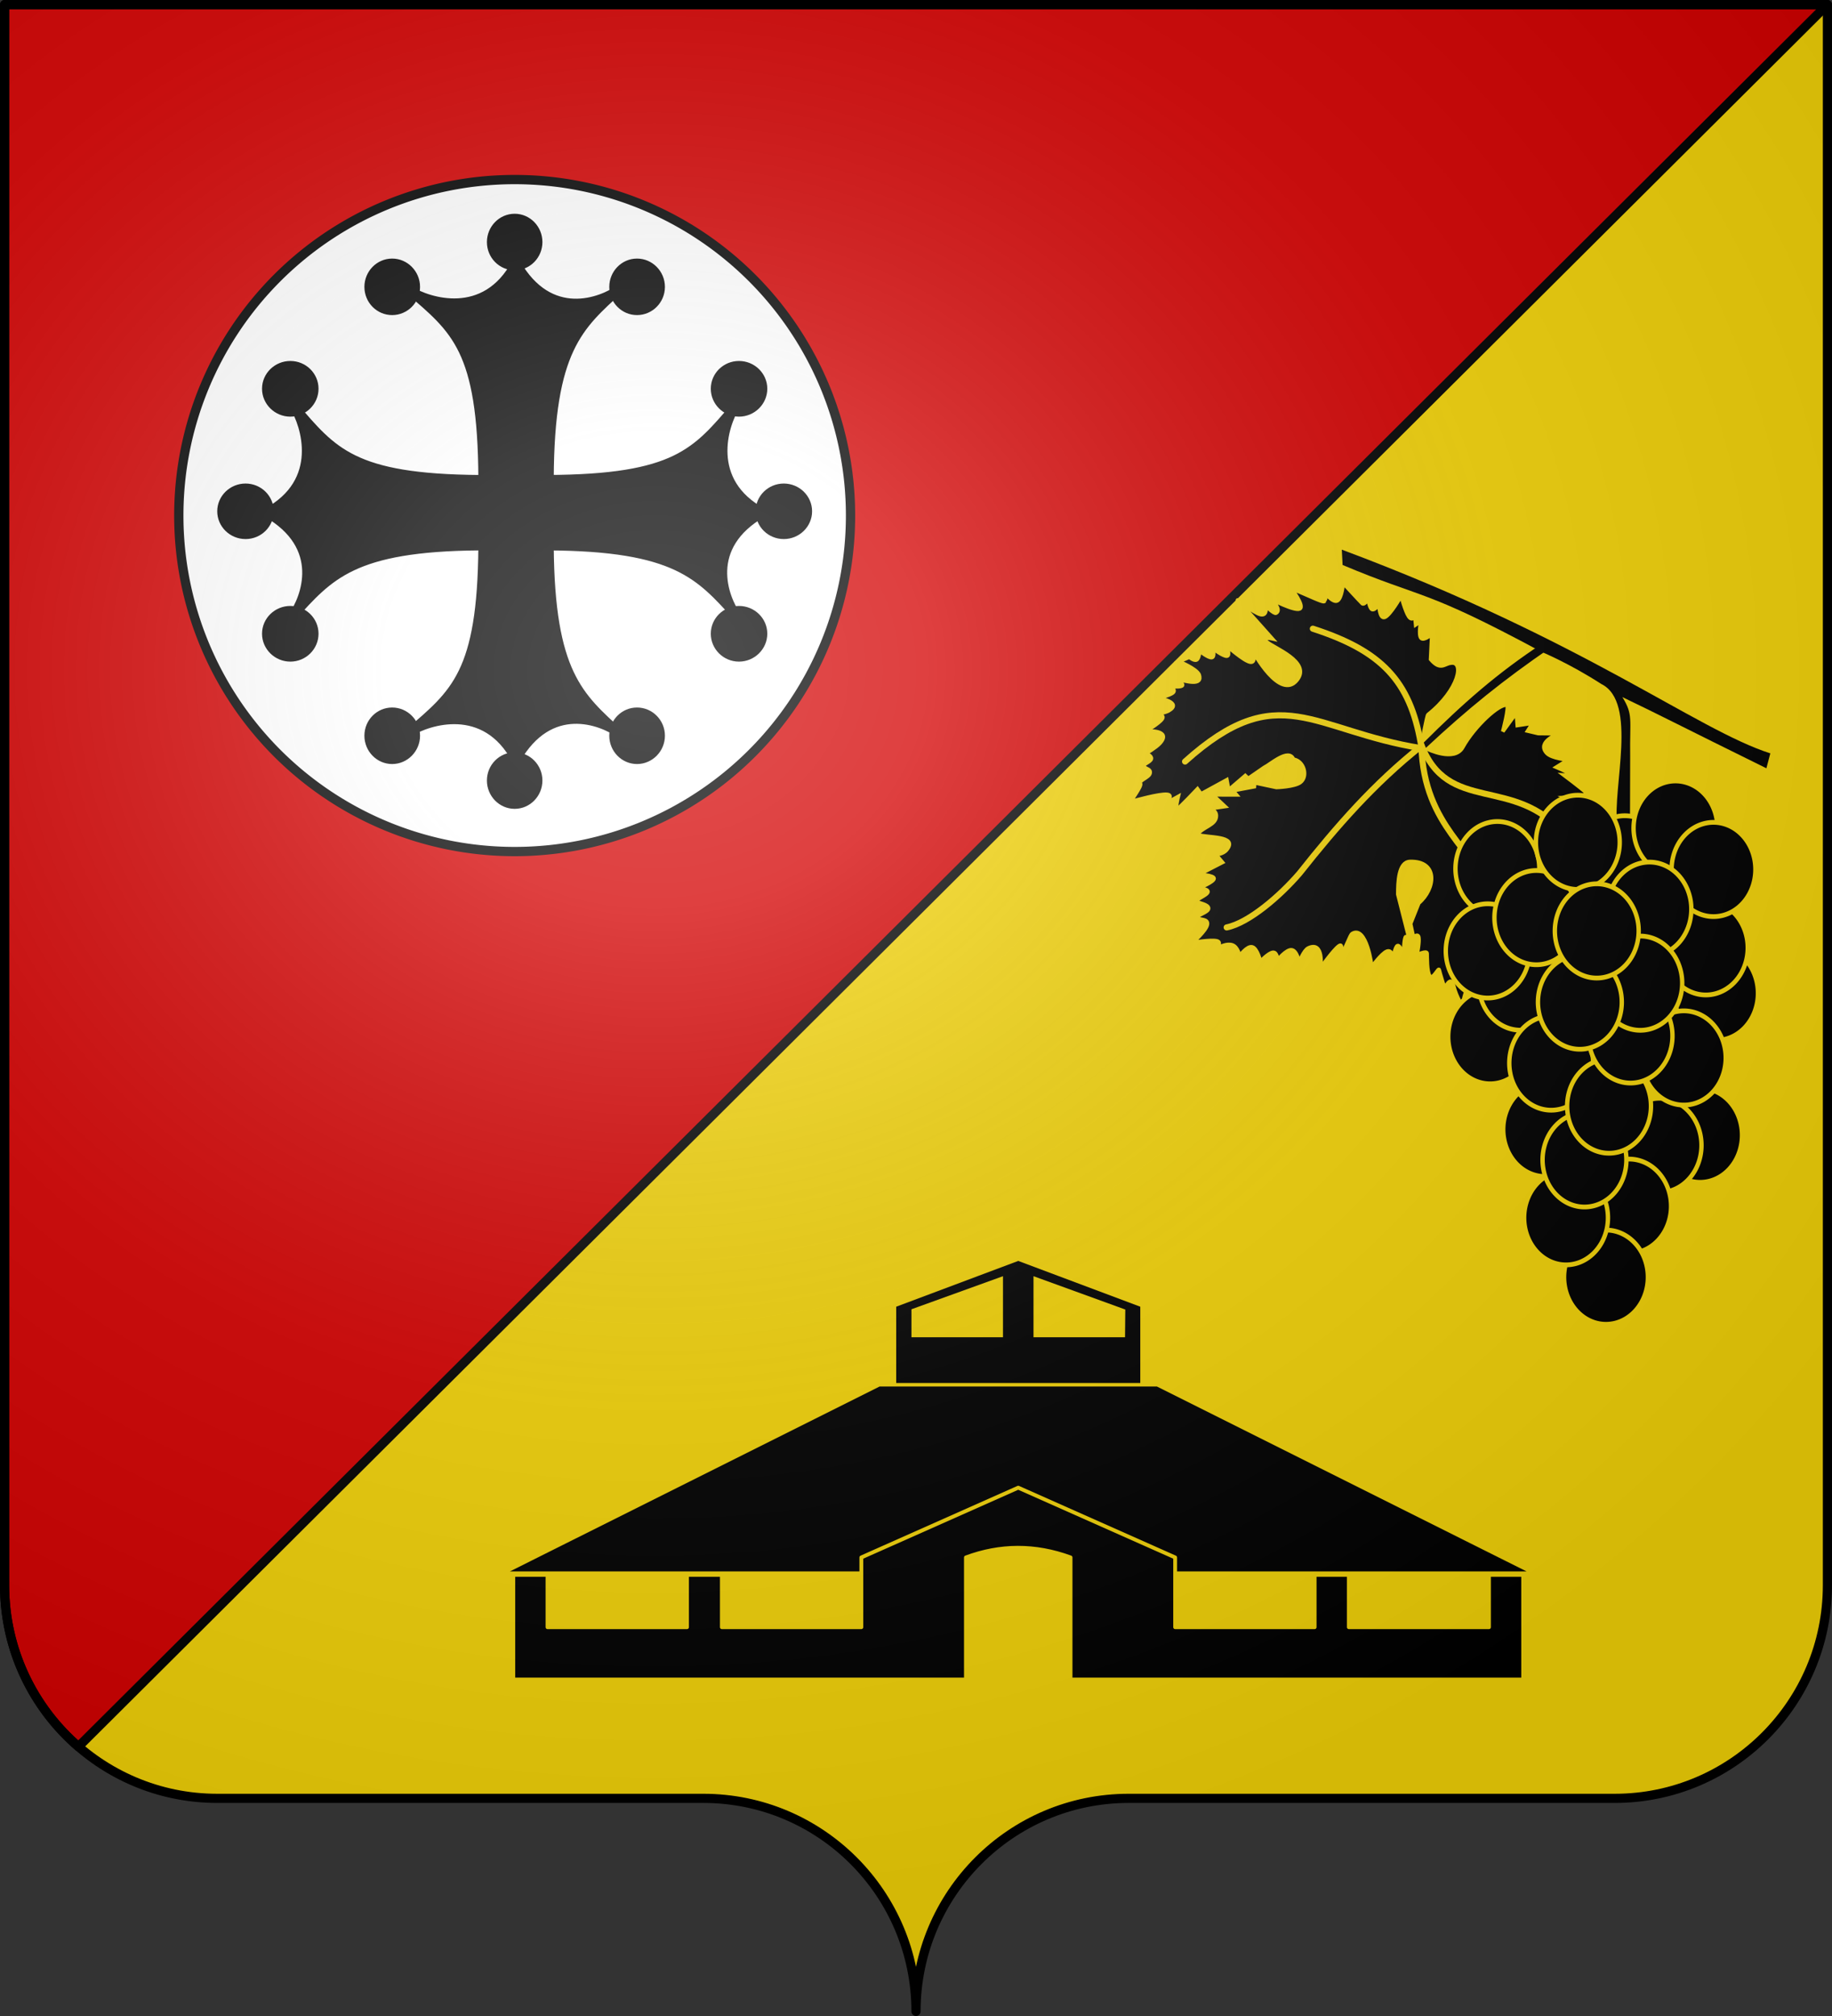 <svg xmlns="http://www.w3.org/2000/svg" xmlns:xlink="http://www.w3.org/1999/xlink" width="600" height="660" version="1.0"><rect width="100%" height="100%" fill="#333333" stroke="none"/><defs><radialGradient xlink:href="#a" id="e" cx="285.186" cy="200.448" r="300" fx="285.186" fy="200.448" gradientTransform="matrix(1.551 0 0 1.35 -227.894 -51.264)" gradientUnits="userSpaceOnUse"/><linearGradient id="a"><stop offset="0" style="stop-color:#fff;stop-opacity:.314"/><stop offset=".19" style="stop-color:#fff;stop-opacity:.251"/><stop offset=".6" style="stop-color:#6b6b6b;stop-opacity:.125"/><stop offset="1" style="stop-color:#000;stop-opacity:.125"/></linearGradient></defs><path d="M300 658.5c0-38.505 31.203-69.754 69.65-69.754h159.2c38.447 0 69.65-31.25 69.65-69.754V1.5H1.5v517.492c0 38.504 31.203 69.754 69.65 69.754h159.2c38.447 0 69.65 31.25 69.65 69.753" style="fill:#f2d207;fill-opacity:1;fill-rule:nonzero;stroke:none;stroke-width:5;stroke-linecap:round;stroke-linejoin:round;stroke-miterlimit:4;stroke-dashoffset:0;stroke-opacity:1"/><path d="M598.5 1.5H1.5v517.492c0 21.108 9.377 40.036 24.185 52.83z" style="fill:#d40000;fill-opacity:1;fill-rule:nonzero;stroke:#000;stroke-width:3;stroke-linecap:round;stroke-linejoin:round;stroke-miterlimit:4;stroke-dasharray:none;stroke-dashoffset:0;stroke-opacity:1"/><path d="M275 175a110 110 0 1 1-220 0 110 110 0 1 1 220 0" style="fill:#fff;fill-opacity:1;fill-rule:evenodd;stroke:#000;stroke-width:3.039;stroke-linecap:round;stroke-linejoin:round;stroke-miterlimit:4;stroke-dasharray:none;stroke-opacity:1" transform="translate(3.558 -6.217)"/><path d="m315 465-110 55h110v-5c27.3-6.711 53.814-5.091 80 0v5h110l-110-55z" style="fill:#000;fill-opacity:1;fill-rule:evenodd;stroke:#f2d207;stroke-width:2;stroke-linecap:butt;stroke-linejoin:round;stroke-miterlimit:4;stroke-opacity:1" transform="translate(-71.924 -78.256)scale(1.142)"/><path d="m355 495-45 20v20h-40v-15h-10v15h-40v-15h-9.812v30H340v-35c9.78-3.63 19.773-3.748 30 0v35h129.813v-30H490v15h-40.187v-15H440v15h-40v-20z" style="fill:#000;fill-opacity:1;fill-rule:evenodd;stroke:#f2d207;stroke-width:1.1;stroke-linecap:butt;stroke-linejoin:round;stroke-miterlimit:4;stroke-dasharray:none;stroke-opacity:1" transform="translate(-71.924 -78.256)scale(1.142)"/><path d="m355 430-35 13.125V465h70v-21.875zm-4.375 4.375v17.5h-26.25v-8.016zm8.75 0 26.323 9.557-.073 7.943h-26.25z" style="fill:#000;fill-opacity:1;fill-rule:evenodd;stroke:none;stroke-width:2;stroke-linecap:butt;stroke-linejoin:round;stroke-miterlimit:4;stroke-opacity:1" transform="translate(-71.924 -78.256)scale(1.142)"/><path d="M505.353 209.8c-15.488 10.12-26.766 20.183-39.598 32.959 0 0 1.586-8.521 1.917-8.785 10.343-8.224 11.998-17.844 7.362-16.875-1.966.209-3.277 2.521-6.48-1.24l.396-8.255s-2.646 2.346-3.55 1.29c-.905-1.055-.067-5.513-.067-5.513l-1.676 1.147-.266-2.703s-.912 1.663-2.037-.01c-1.125-1.672-2.463-6.679-2.463-6.679s-3.546 6.27-5.36 6.947c-1.813.678-1.894-4.236-1.894-4.236s-1.404 2.085-2.282 1.667-1.232-3.34-1.232-3.34-1.328 2.02-1.98 1.408c-.65-.614-6.222-6.676-6.222-6.676s-.422 5.054-1.96 5.787c-1.536.734-4.188-2.852-4.188-2.852s.761 2.351.103 2.55c-.657.198-2.734-1.757-2.734-1.757s6.283 4.279-.734 1.217-7.494-3.238-7.494-3.238 4.466 5.838 2.778 6.702-9.531-3.248-9.531-3.248 3.862 3.499 1.754 4.65c-.643.35-3.385-2.37-3.385-2.37s.681 3.299-1.608 2.847-8.528-5.575-7.551-4.655 11.316 12.56 11.316 12.56-3.78-.87-1.84.994c2.073 1.99 14.814 6.559 9.904 12.593-5.495 6.753-14.33-9.151-14.491-9.826 0 0 1.347 4.266-.783 3.897s-7.736-5.375-7.736-5.375 1.263 3.165.137 3.4-4.643-2.463-4.643-2.463.738 2.738-.35 2.94c-1.09.202-4.003-2.132-4.003-2.132s-.098 2.429-.98 2.893-2.549-1.036-2.549-1.036l.163.153-3.388 1.444s5.557 2.213 6.58 4.266c1.335 3.88-4.381 2.13-7.13 1.484 0 0 2.419 1.732 1.5 2.23-.92.496-3.912.133-3.912.133s2.08 1.072 1.023 2.053-5.25 1.871-5.25 1.871c.674-.214 8.5 1.402 3.768 4.092-.889.505-3.714 1.138-3.714 1.138s2.59.12 1.628 1.533c-.96 1.411-5.473 4.114-5.473 4.114.476-.308 8.813-.601 4.7 3.879-1.204 1.31-4.565 3.334-4.565 3.334s1.943.603 1.79 1.686c-.151 1.083-3.213 1.88-2.399 2.647s2.264.768 1.966 2.123-3.82 2.4-3.157 3.297c.663.896-3.67 6.083-2.74 5.87.932-.214 8.907-2.518 11.502-2.255s-1.12 3.306-1.12 3.306l4.752-2.614s-1.074 4.44-.306 4.073c.769-.366 6.628-6.57 6.628-6.57l1.162 1.64 8.43-4.602.604 3.293 5.45-4.68.977.92 5.183-3.571c2.132-1.029 8.078-6.465 9.626-2.697 3.473.535 4.848 5.632 2.24 7.578-1.941 1.449-7.844 1.63-7.844 1.63l-7.11-1.515-.106 1.264-6.996 1.318 1.151 1.356-7.834-.015 4.072 3.832-5.762.844s2.901-.108 2.908 2.193c.01 3.143-4.516 3.585-6.173 6.18 3.105 1.144 13.434.19 9.599 4.949-1.236 1.534-3.54 1.574-3.54 1.574l2.14 2.559-7.673 3.951s4.944.225 4.911 1.353-5.042 3.157-5.042 3.157 3.177.13 3.025 1.213-4.285 2.507-3.633 3.12c.651.613 3.796.917 3.85 2.263s-4.447 2.354-3.633 3.12 3.611.197 3.223 2.216-4.776 5.86-4.776 5.86 5.756-.986 7.81-.55c2.054.434-.363 2.656.406 2.289.768-.367 3.03-1.576 4.82-.914 1.788.662 2.336 3.562 2.336 3.562s2.41-3.387 4.111-2.943c1.702.443 2.697 4.719 2.697 4.719s2.706-2.836 4.111-2.944c1.406-.108 1.512 2.513 1.512 2.513s2.796-3.5 4.565-3.334 2.511 4 2.511 4 1.463-3.872 2.948-4.584c5.219-2.503 4.13 6.42 4.023 6.512 0 0 4.188-5.869 5.976-7.184s.08 2.937 1.174 1.923c1.095-1.013 2.489-5.54 3.205-5.977 4.705-2.867 6.56 10.783 6.395 10.925 0 0 3.189-4.424 4.962-5.14 1.772-.717 2.128 2.276 2.128 2.276s.512-3.811 1.4-4.134c.887-.322 2.348 3.846 2.151 2.843s-.067-4.56.4-5.62c.466-1.06 2.185 3.693 1.465 1.38l-3.912-15.402c.01-3.958.166-10.617 3.964-10.732 9.312-.283 8.442 8.868 2.879 13.61l-2.694 6.751.963 4.45s1.43-1.448 1.723-.014-.551 5.75-.551 5.75 3.225-1.597 3.27-.464c.047 1.133-.067 6.068.927 7.413.994 1.344 2.854-3.037 3.051-2.034s1.812 6.066 1.812 6.066 2.005-4.654 2.945-.77c.94 3.882 2.929 6.572 2.929 6.572s.39-3.926 1.505-5.397c1.115-1.47 2.957-.487 2.957-.487s-.38-3.559.922-4.31c1.301-.75 4.283 1.306 4.283 1.306s-.71-4.007.585-4.9c1.296-.892 4.514 3.16 4.597 1.33.082-1.83-1.64-5.7.494-7.167s8.693 1.915 8.042 1.302c-.652-.613-.98-1.944-.58-2.727.399-.782 2.828.21 2.176-.403-.65-.613-2.885-1.626-2.442-2.3s4.214-.394 4.214-.394-3.228-3.31-1.266-4.19c1.962-.878 9.113.676 9.113.676s-2.62-3.76-2.569-5.416 3.423-.594 2.772-1.207l-2.28-2.146s3.41-.877 2.12-1.82c-3.437.093-19.324-7.632-15.209-11.346 3.47-3.13 17.67 8.058 16.677 8.912 0 0-2.595-2.17-.71-2.03s12.977 3.221 12.977 3.221-5.933-5.312-7.2-7.595 2.783-.924 2.131-1.537c-.651-.613-4.281-2.259-4.06-3.549.223-1.29 4.948-1.61 4.948-1.61l-5.596-2.816s6.193-1.801 5.053-2.874-6.933-1.961-8.285-3.438 4.017-1.398 2.877-2.47c-1.14-1.074-4.817-2.9-4.817-2.9s8.288-.375 6.822-1.754c-1.465-1.38-7.12-5.612-7.12-5.612s2.515.186 1.863-.427c-.651-.613-4.317-2.156-4.317-2.156l3.82-2.4s-5.355-.439-6.982-2.212c-3.427-3.735 3.973-6.344 3.973-6.344l-6.74-.075-3.479-.823 1.62-2.564-4.982.761-.324-4.12-4.446 6.105s2.201-8.318 1.306-8.593c-2.302-.706-10.56 6.786-14.42 13.758-2.719 4.91-11.57.555-11.57.555 13.818-12.846 25.007-21.918 40.819-32.77z" style="fill:#000;fill-opacity:1;fill-rule:evenodd;stroke:#f2d207;stroke-width:1.224;stroke-linecap:butt;stroke-linejoin:miter;stroke-miterlimit:4;stroke-dasharray:none;stroke-opacity:1;display:inline"/><path d="M401.748 303.618c7.331-1.486 17.594-10.399 23.87-17.715 12.238-15.433 24.323-29.315 39.925-41.7.675 27.043 19.109 34.717 19.367 45.662.247 10.459-1.928 20.81-5.65 27.52" style="fill:none;fill-opacity:1;fill-rule:evenodd;stroke:#f2d207;stroke-width:2;stroke-linecap:round;stroke-linejoin:round;stroke-miterlimit:4;stroke-dasharray:none;stroke-opacity:1"/><path d="M429.974 205.823c22.49 7.276 31.777 17.113 35.334 37.468 8.744 23.853 30.772 10.057 47.19 30.117h0" style="fill:none;fill-rule:evenodd;stroke:#f2d207;stroke-width:2;stroke-linecap:round;stroke-linejoin:miter;stroke-miterlimit:4;stroke-dasharray:none;stroke-opacity:1"/><path d="M465.47 244.943c-35.694-5.712-46.546-23.278-77.35 4.365" style="fill:none;fill-opacity:1;fill-rule:evenodd;stroke:#f2d207;stroke-width:2;stroke-linecap:round;stroke-linejoin:miter;stroke-miterlimit:4;stroke-dasharray:none;stroke-opacity:1"/><path d="M524.454 223.93c-10.69-6.88-19.695-10.569-19.695-10.569-38.768-20.884-38.03-17.033-65.044-28.396l-.265-5.02c79.723 29.762 115.962 58.868 140.353 66.695l-1.294 4.878c-27.324-13.464-35.33-17.652-47.166-23.3 3.616 5.853 2.376 7.228 2.555 19.344l-.061 22.482h-4.173c-1.623-12.103 6.833-40.151-5.21-46.114" style="fill:#000;fill-opacity:1;fill-rule:evenodd;stroke:none;stroke-width:1.228;stroke-linecap:butt;stroke-linejoin:miter;stroke-miterlimit:4;stroke-dasharray:none;stroke-opacity:1"/><use xlink:href="#b" width="600" height="660" transform="translate(36.045 -92.959)"/><use xlink:href="#b" width="600" height="660" transform="translate(32.698 -107.82)"/><use xlink:href="#b" width="600" height="660" transform="translate(6.166 -135.644)"/><use xlink:href="#b" width="600" height="660" transform="translate(-35.57 -133.747)"/><use xlink:href="#b" width="600" height="660" transform="translate(22.765 -147.026)"/><use xlink:href="#b" width="600" height="660" transform="translate(35.213 -133.476)"/><use xlink:href="#b" width="600" height="660" transform="translate(-37.942 -78.73)"/><use xlink:href="#b" width="600" height="660" transform="translate(-27.982 -96.279)"/><use xlink:href="#b" width="600" height="660" transform="translate(-38.735 -106.814)"/><use xlink:href="#b" width="600" height="660" transform="translate(14.228 -120.467)"/><use xlink:href="#b" width="600" height="660" transform="translate(-22.805 -117.713)"/><use xlink:href="#b" width="600" height="660" transform="translate(-9.223 -142.363)"/><use xlink:href="#b" width="600" height="660" transform="translate(30.828 -46.48)"/><use xlink:href="#b" width="600" height="660" transform="translate(17.548 -43.16)"/><use xlink:href="#b" width="600" height="660" transform="translate(25.488 -71.768)"/><use xlink:href="#b" width="600" height="660" transform="translate(-19.92 -48.376)"/><use xlink:href="#b" width="600" height="660" transform="translate(-17.942 -70.091)"/><use xlink:href="#b" width="600" height="660" transform="translate(7.588 -23.24)"/><path id="b" d="M783.942 599.635a19.092 19.799 0 1 1 .031.01" style="fill:#000;fill-opacity:1;fill-rule:evenodd;stroke:#f2d207;stroke-width:2;stroke-linecap:round;stroke-linejoin:round;stroke-miterlimit:4;stroke-dasharray:none;stroke-dashoffset:0;stroke-opacity:1" transform="matrix(.719 0 0 .779 -41.766 -34.267)"/><use xlink:href="#b" width="600" height="660" transform="translate(-13.08 -19.451)"/><use xlink:href="#b" width="600" height="660" transform="translate(-7.043 -38.4)"/><use xlink:href="#b" width="600" height="660" transform="translate(1.006 -56.006)"/><use xlink:href="#b" width="600" height="660" transform="translate(8.049 -78.979)"/><use xlink:href="#b" width="600" height="660" transform="translate(11.235 -96.25)"/><use xlink:href="#b" width="600" height="660" transform="translate(-8.552 -90.046)"/><use xlink:href="#b" width="600" height="660" transform="translate(-3.018 -113.354)"/><g id="d"><path d="M169.012 86.089c-10.13 18.93-28.87 12.761-34.856 8.968 14.915 12.84 23.771 19.282 23.94 61.658v22.226c-.298 41.52-9.138 48.038-23.94 60.78 5.985-3.792 24.725-9.961 34.856 8.97 11.062-19.405 27.962-12.797 33.947-8.53-13.211-12.054-22.71-19.653-23.03-61.22v-22.226c.181-42.405 9.719-50 23.03-62.145-5.985 4.266-22.885 10.923-33.947-8.481z" style="color:#000;fill:#000;fill-opacity:1;fill-rule:evenodd;stroke:#000;stroke-width:2.857;stroke-linecap:round;stroke-linejoin:miter;marker:none;marker-start:none;marker-mid:none;marker-end:none;stroke-miterlimit:4;stroke-dasharray:none;stroke-dashoffset:0;stroke-opacity:1;visibility:visible;display:block"/><path id="c" d="M168.558 71.408c-4.235 0-7.661 3.537-7.661 7.847s3.426 7.799 7.66 7.799c4.235 0 7.661-3.488 7.661-7.799 0-4.31-3.426-7.847-7.66-7.847zm-40.123 14.671c-4.234 0-7.66 3.537-7.66 7.847s3.426 7.799 7.66 7.799 7.708-3.488 7.708-7.799c0-4.31-3.474-7.847-7.708-7.847zm80.198 0c-4.235 0-7.661 3.537-7.661 7.847s3.426 7.799 7.66 7.799c4.235 0 7.71-3.488 7.71-7.799 0-4.31-3.475-7.847-7.71-7.847z" style="color:#000;fill:#000;fill-opacity:1;fill-rule:evenodd;stroke:#000;stroke-width:2.857;stroke-linecap:round;stroke-linejoin:bevel;marker:none;marker-start:none;marker-mid:none;marker-end:none;stroke-miterlimit:4;stroke-dasharray:none;stroke-dashoffset:0;stroke-opacity:1;visibility:visible;display:block"/><use xlink:href="#c" width="600" height="660" transform="matrix(1 0 0 -1 0 334.78)"/></g><use xlink:href="#d" width="600" height="660" transform="rotate(90 168.558 167.39)"/><path d="M1.5 1.5V518.99c0 38.505 31.203 69.755 69.65 69.755h159.2c38.447 0 69.65 31.25 69.65 69.754 0-38.504 31.203-69.754 69.65-69.754h159.2c38.447 0 69.65-31.25 69.65-69.755V1.5z" style="fill:url(#e);fill-opacity:1;fill-rule:evenodd;stroke:none;stroke-width:3;stroke-linecap:butt;stroke-linejoin:miter;stroke-miterlimit:4;stroke-dasharray:none;stroke-opacity:1"/><path d="M300 658.5c0-38.504 31.203-69.754 69.65-69.754h159.2c38.447 0 69.65-31.25 69.65-69.753V1.5H1.5v517.493c0 38.504 31.203 69.753 69.65 69.753h159.2c38.447 0 69.65 31.25 69.65 69.754" style="fill:none;fill-opacity:1;fill-rule:nonzero;stroke:#000;stroke-width:3;stroke-linecap:round;stroke-linejoin:round;stroke-miterlimit:4;stroke-dasharray:none;stroke-dashoffset:0;stroke-opacity:1"/></svg>